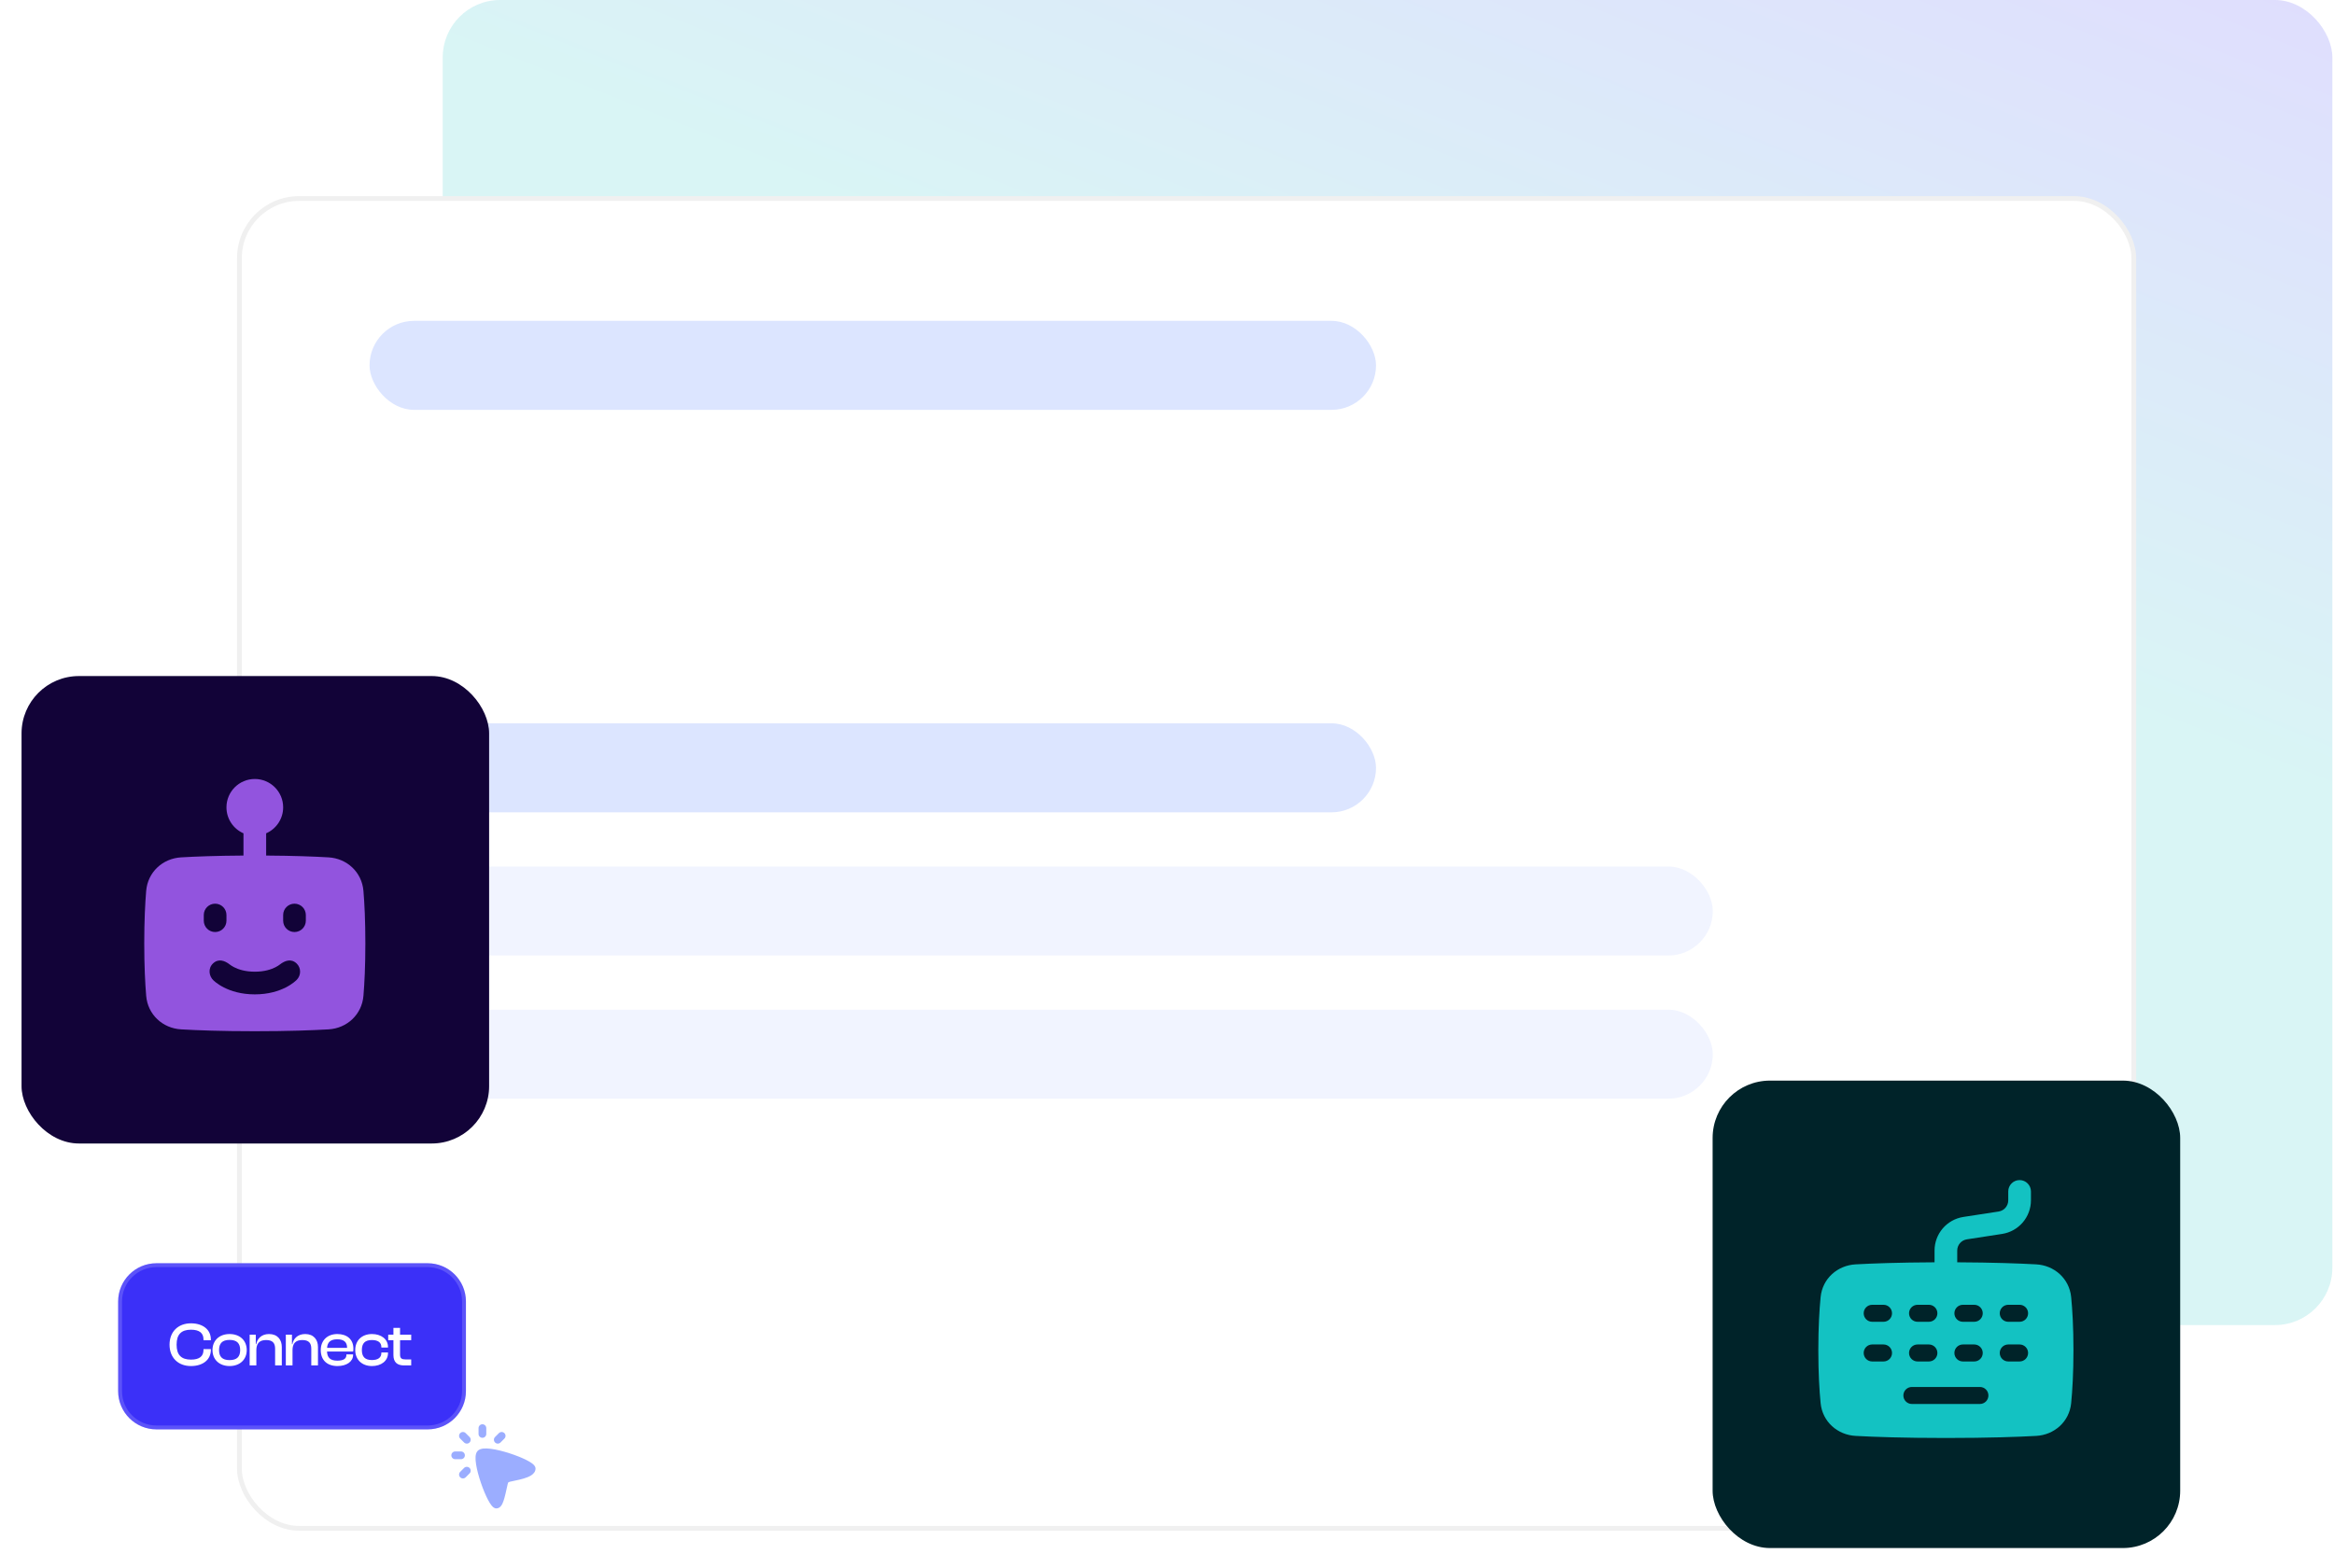 <svg width="488" height="328" viewBox="0 0 488 328" fill="none" xmlns="http://www.w3.org/2000/svg">
<rect x="92.57" width="395.086" height="277.126" rx="12" fill="url(#paint0_linear_42_1174)" fill-opacity="0.16"/>
<rect x="50.057" y="41.513" width="396.086" height="278.126" rx="12.5" fill="white"/>
<rect x="50.057" y="41.513" width="396.086" height="278.126" rx="12.5" stroke="#F0F0F0"/>
<rect x="61.889" y="151.277" width="225.813" height="18.615" rx="9.308" fill="#DCE5FF"/>
<rect x="77.268" y="67.103" width="210.435" height="18.615" rx="9.308" fill="#DCE5FF"/>
<rect opacity="0.4" x="77.268" y="181.222" width="280.849" height="18.615" rx="9.308" fill="#DCE5FF"/>
<rect opacity="0.4" x="53.796" y="211.169" width="304.321" height="18.615" rx="9.308" fill="#DCE5FF"/>
<path fill-rule="evenodd" clip-rule="evenodd" d="M100.865 297.873C101.312 297.873 101.674 298.235 101.674 298.682V299.896C101.674 300.343 101.312 300.705 100.865 300.705C100.418 300.705 100.055 300.343 100.055 299.896V298.682C100.055 298.235 100.418 297.873 100.865 297.873ZM96.222 299.728C96.538 299.412 97.05 299.412 97.366 299.728L98.175 300.538C98.492 300.854 98.492 301.366 98.175 301.682C97.859 301.998 97.347 301.998 97.031 301.682L96.222 300.873C95.905 300.557 95.905 300.044 96.222 299.728ZM105.46 299.728C105.776 300.044 105.776 300.557 105.46 300.873L104.65 301.682C104.334 301.998 103.822 301.998 103.506 301.682C103.19 301.366 103.19 300.854 103.506 300.538L104.315 299.728C104.631 299.412 105.144 299.412 105.46 299.728ZM94.366 304.372C94.366 303.925 94.728 303.562 95.175 303.562H96.389C96.836 303.562 97.198 303.925 97.198 304.372C97.198 304.819 96.836 305.181 96.389 305.181H95.175C94.728 305.181 94.366 304.819 94.366 304.372ZM98.175 307.013C98.492 307.329 98.492 307.841 98.175 308.157L97.366 308.967C97.05 309.283 96.538 309.283 96.222 308.967C95.905 308.651 95.905 308.138 96.222 307.822L97.031 307.013C97.347 306.697 97.859 306.697 98.175 307.013Z" fill="#9BADFF"/>
<path d="M111.736 306.52C111.844 306.661 111.971 306.879 111.969 307.151C111.965 307.811 111.515 308.262 111.078 308.548C110.63 308.841 110.053 309.058 109.493 309.225C108.924 309.395 108.328 309.526 107.82 309.631C107.465 309.703 106.836 309.832 106.656 309.882C106.358 309.966 106.298 310.02 106.278 310.041C106.256 310.065 106.204 310.137 106.134 310.454L106.131 310.466C105.805 311.95 105.548 313.117 105.274 313.912C105.137 314.309 104.978 314.668 104.769 314.939C104.549 315.225 104.236 315.457 103.814 315.475C103.537 315.488 103.314 315.361 103.173 315.257C103.023 315.145 102.887 314.999 102.765 314.847C102.519 314.54 102.266 314.122 102.017 313.646C101.516 312.689 100.987 311.409 100.541 310.096C100.095 308.783 99.722 307.41 99.541 306.265C99.452 305.694 99.406 305.156 99.431 304.701C99.455 304.276 99.546 303.789 99.856 303.455C100.177 303.11 100.665 302.993 101.091 302.952C101.547 302.908 102.086 302.937 102.657 303.012C103.805 303.163 105.186 303.51 106.508 303.936C107.831 304.362 109.124 304.875 110.095 305.369C110.578 305.614 111.003 305.866 111.317 306.112C111.473 306.234 111.622 306.37 111.736 306.52Z" fill="#9BADFF"/>
<path d="M24.703 272.199C24.703 267.781 28.284 264.199 32.703 264.199H89.418C93.836 264.199 97.418 267.781 97.418 272.199V290.941C97.418 295.359 93.836 298.941 89.418 298.941H32.703C28.284 298.941 24.703 295.359 24.703 290.941V272.199Z" fill="#3B30F8"/>
<path d="M32.703 264.603H89.418C93.612 264.603 97.013 268.004 97.013 272.199V290.941C97.013 295.136 93.612 298.536 89.418 298.536H32.703C28.508 298.536 25.107 295.136 25.107 290.941V272.199C25.107 268.004 28.508 264.603 32.703 264.603Z" stroke="white" stroke-opacity="0.17" stroke-width="0.809"/>
<path d="M39.929 285.699C37.236 285.699 35.449 283.938 35.449 281.232C35.449 278.525 37.236 276.764 39.929 276.764C42.377 276.764 44.086 278.059 44.086 280.131V280.312H42.545V280.131C42.545 278.81 41.704 278.098 39.942 278.098C37.909 278.098 36.925 279.069 36.925 281.232C36.925 283.394 37.909 284.352 39.942 284.352C41.704 284.352 42.545 283.653 42.545 282.319V282.151H44.086V282.319C44.086 284.404 42.39 285.699 39.929 285.699ZM48.001 285.699C45.864 285.699 44.427 284.339 44.427 282.358C44.427 280.351 45.864 279.004 48.001 279.004C50.151 279.004 51.588 280.351 51.588 282.358C51.588 284.339 50.151 285.699 48.001 285.699ZM48.001 284.456C49.568 284.456 50.216 283.718 50.216 282.358C50.216 280.985 49.568 280.234 48.001 280.234C46.447 280.234 45.8 280.985 45.8 282.358C45.8 283.718 46.447 284.456 48.001 284.456ZM53.597 285.57H52.199V279.134H53.481V281.128H53.571C53.766 280.04 54.62 279.004 56.252 279.004C58.039 279.004 58.92 280.208 58.92 281.698V285.57H57.521V282.073C57.521 280.869 56.977 280.26 55.643 280.26C54.232 280.26 53.597 280.985 53.597 282.384V285.57ZM61.16 285.57H59.761V279.134H61.043V281.128H61.134C61.328 280.04 62.183 279.004 63.814 279.004C65.602 279.004 66.482 280.208 66.482 281.698V285.57H65.084V282.073C65.084 280.869 64.54 280.26 63.206 280.26C61.794 280.26 61.16 280.985 61.16 282.384V285.57ZM70.561 285.699C68.45 285.699 67.065 284.508 67.065 282.358C67.065 280.351 68.437 279.004 70.535 279.004C72.529 279.004 73.889 280.105 73.889 282.06C73.889 282.293 73.876 282.475 73.837 282.669H68.373C68.424 283.912 69.033 284.573 70.522 284.573C71.869 284.573 72.426 284.132 72.426 283.368V283.265H73.824V283.381C73.824 284.754 72.478 285.699 70.561 285.699ZM70.509 280.105C69.085 280.105 68.463 280.739 68.385 281.892H72.568V281.866C72.568 280.675 71.882 280.105 70.509 280.105ZM77.782 285.699C75.659 285.699 74.273 284.339 74.273 282.358C74.273 280.351 75.659 279.004 77.782 279.004C79.712 279.004 81.124 280.092 81.124 281.698V281.827H79.738V281.75C79.738 280.752 79.013 280.26 77.757 280.26C76.306 280.26 75.659 280.947 75.659 282.358C75.659 283.744 76.306 284.443 77.757 284.443C79.013 284.443 79.738 283.951 79.738 282.954V282.863H81.124V283.006C81.124 284.611 79.712 285.699 77.782 285.699ZM85.975 285.57H84.498C83.113 285.57 82.258 284.961 82.258 283.394V280.299H81.17V279.134H82.258V277.722H83.644V279.134H85.975V280.299H83.644V283.316C83.644 284.106 84.006 284.314 84.809 284.314H85.975V285.57Z" fill="white"/>
<g filter="url(#filter1_d_42_1174)">
<rect x="4.504" y="141.391" width="97.762" height="97.762" rx="12" fill="#120338"/>
<g clip-path="url(#clip0_42_1174)">
<g filter="url(#filter2_d_42_1174)">
<path fill-rule="evenodd" clip-rule="evenodd" d="M53.276 162.92C50.003 162.92 47.349 165.574 47.349 168.847C47.349 171.278 48.812 173.367 50.905 174.281V178.931C45.105 178.968 40.811 179.138 37.858 179.311C34.007 179.537 30.89 182.402 30.563 186.328C30.347 188.921 30.16 192.537 30.16 197.297C30.16 202.058 30.347 205.674 30.563 208.267C30.89 212.192 34.007 215.058 37.858 215.284C41.2 215.48 46.26 215.671 53.276 215.671C60.292 215.671 65.352 215.48 68.695 215.284C72.546 215.058 75.662 212.192 75.99 208.267C76.206 205.674 76.392 202.058 76.392 197.297C76.392 192.537 76.206 188.921 75.99 186.328C75.662 182.402 72.546 179.537 68.695 179.311C65.741 179.138 61.447 178.968 55.647 178.931V174.281C57.74 173.367 59.203 171.278 59.203 168.847C59.203 165.574 56.55 162.92 53.276 162.92ZM47.349 191.37C47.349 190.061 46.288 188.999 44.978 188.999C43.669 188.999 42.607 190.061 42.607 191.37V192.556C42.607 193.865 43.669 194.927 44.978 194.927C46.288 194.927 47.349 193.865 47.349 192.556V191.37ZM61.574 188.999C60.265 188.999 59.203 190.061 59.203 191.37V192.556C59.203 193.865 60.265 194.927 61.574 194.927C62.883 194.927 63.945 193.865 63.945 192.556V191.37C63.945 190.061 62.883 188.999 61.574 188.999ZM44.537 201.499C45.682 200.42 46.985 200.899 48.045 201.723C48.223 201.862 48.528 202.075 48.963 202.295C49.825 202.733 51.238 203.224 53.276 203.224C55.315 203.224 56.727 202.733 57.589 202.295C58.025 202.075 58.329 201.862 58.508 201.723C59.568 200.899 60.87 200.42 62.015 201.499C63.001 202.429 62.97 204.007 62.029 204.937C61.991 204.975 61.944 205.02 61.886 205.073C61.771 205.179 61.615 205.313 61.419 205.466C61.026 205.772 60.467 206.153 59.734 206.524C58.258 207.273 56.115 207.966 53.276 207.966C50.437 207.966 48.294 207.273 46.818 206.524C46.086 206.153 45.526 205.772 45.133 205.466C44.937 205.313 44.782 205.179 44.666 205.073C43.657 204.147 43.459 202.516 44.537 201.499Z" fill="#9254DE"/>
</g>
</g>
</g>
<g filter="url(#filter3_d_42_1174)">
<rect x="358.08" y="226" width="97.762" height="97.762" rx="12" fill="#002329"/>
<g clip-path="url(#clip1_42_1174)">
<g filter="url(#filter4_d_42_1174)">
<path fill-rule="evenodd" clip-rule="evenodd" d="M422.263 246.807C423.573 246.807 424.634 247.869 424.634 249.178V251.037C424.634 254.548 422.073 257.533 418.603 258.067L411.234 259.201C410.077 259.379 409.223 260.374 409.223 261.544V264.002C416.814 264.037 422.226 264.239 425.726 264.431C429.504 264.638 432.66 267.382 433.044 271.278C433.301 273.886 433.525 277.542 433.525 282.37C433.525 287.199 433.301 290.854 433.044 293.462C432.66 297.358 429.504 300.102 425.726 300.309C421.872 300.52 415.699 300.744 406.853 300.744C398.006 300.744 391.833 300.52 387.979 300.309C384.201 300.102 381.045 297.358 380.661 293.462C380.404 290.854 380.181 287.199 380.181 282.37C380.181 277.542 380.404 273.886 380.661 271.278C381.045 267.382 384.201 264.638 387.979 264.431C391.479 264.239 396.891 264.037 404.482 264.002V261.544C404.482 258.034 407.043 255.048 410.513 254.514L417.882 253.381C419.039 253.203 419.892 252.208 419.892 251.037V249.178C419.892 247.869 420.954 246.807 422.263 246.807ZM399.74 290.075C398.758 290.075 397.962 290.871 397.962 291.853C397.962 292.835 398.758 293.632 399.74 293.632H413.965C414.947 293.632 415.743 292.835 415.743 291.853C415.743 290.871 414.947 290.075 413.965 290.075H399.74ZM389.664 274.665C389.664 273.683 390.46 272.887 391.442 272.887H393.813C394.795 272.887 395.591 273.683 395.591 274.665C395.591 275.647 394.795 276.443 393.813 276.443H391.442C390.46 276.443 389.664 275.647 389.664 274.665ZM391.442 281.185C390.46 281.185 389.664 281.981 389.664 282.963C389.664 283.945 390.46 284.741 391.442 284.741H393.813C394.795 284.741 395.591 283.945 395.591 282.963C395.591 281.981 394.795 281.185 393.813 281.185H391.442ZM399.147 274.665C399.147 273.683 399.944 272.887 400.926 272.887H403.296C404.278 272.887 405.075 273.683 405.075 274.665C405.075 275.647 404.278 276.443 403.296 276.443H400.926C399.944 276.443 399.147 275.647 399.147 274.665ZM400.926 281.185C399.944 281.185 399.147 281.981 399.147 282.963C399.147 283.945 399.944 284.741 400.926 284.741H403.296C404.278 284.741 405.075 283.945 405.075 282.963C405.075 281.981 404.278 281.185 403.296 281.185H400.926ZM408.631 274.665C408.631 273.683 409.427 272.887 410.409 272.887H412.78C413.762 272.887 414.558 273.683 414.558 274.665C414.558 275.647 413.762 276.443 412.78 276.443H410.409C409.427 276.443 408.631 275.647 408.631 274.665ZM410.409 281.185C409.427 281.185 408.631 281.981 408.631 282.963C408.631 283.945 409.427 284.741 410.409 284.741H412.78C413.762 284.741 414.558 283.945 414.558 282.963C414.558 281.981 413.762 281.185 412.78 281.185H410.409ZM418.114 274.665C418.114 273.683 418.91 272.887 419.892 272.887H422.263C423.245 272.887 424.041 273.683 424.041 274.665C424.041 275.647 423.245 276.443 422.263 276.443H419.892C418.91 276.443 418.114 275.647 418.114 274.665ZM419.892 281.185C418.91 281.185 418.114 281.981 418.114 282.963C418.114 283.945 418.91 284.741 419.892 284.741H422.263C423.245 284.741 424.041 283.945 424.041 282.963C424.041 281.981 423.245 281.185 422.263 281.185H419.892Z" fill="#13C2C2"/>
</g>
</g>
</g>
<defs>
<filter id="filter1_d_42_1174" x="0.457" y="137.344" width="105.855" height="105.855" filterUnits="userSpaceOnUse" color-interpolation-filters="sRGB">
<feFlood flood-opacity="0" result="BackgroundImageFix"/>
<feColorMatrix in="SourceAlpha" type="matrix" values="0 0 0 0 0 0 0 0 0 0 0 0 0 0 0 0 0 0 127 0" result="hardAlpha"/>
<feMorphology radius="4.047" operator="dilate" in="SourceAlpha" result="effect1_dropShadow_42_1174"/>
<feOffset/>
<feComposite in2="hardAlpha" operator="out"/>
<feColorMatrix type="matrix" values="0 0 0 0 1 0 0 0 0 1 0 0 0 0 1 0 0 0 0.11 0"/>
<feBlend mode="normal" in2="BackgroundImageFix" result="effect1_dropShadow_42_1174"/>
<feBlend mode="normal" in="SourceGraphic" in2="effect1_dropShadow_42_1174" result="shape"/>
</filter>
<filter id="filter2_d_42_1174" x="27.16" y="159.92" width="52.231" height="58.751" filterUnits="userSpaceOnUse" color-interpolation-filters="sRGB">
<feFlood flood-opacity="0" result="BackgroundImageFix"/>
<feColorMatrix in="SourceAlpha" type="matrix" values="0 0 0 0 0 0 0 0 0 0 0 0 0 0 0 0 0 0 127 0" result="hardAlpha"/>
<feOffset/>
<feGaussianBlur stdDeviation="1.5"/>
<feComposite in2="hardAlpha" operator="out"/>
<feColorMatrix type="matrix" values="0 0 0 0 0.184 0 0 0 0 0.329 0 0 0 0 0.922 0 0 0 1 0"/>
<feBlend mode="normal" in2="BackgroundImageFix" result="effect1_dropShadow_42_1174"/>
<feBlend mode="normal" in="SourceGraphic" in2="effect1_dropShadow_42_1174" result="shape"/>
</filter>
<filter id="filter3_d_42_1174" x="354.033" y="221.953" width="105.855" height="105.855" filterUnits="userSpaceOnUse" color-interpolation-filters="sRGB">
<feFlood flood-opacity="0" result="BackgroundImageFix"/>
<feColorMatrix in="SourceAlpha" type="matrix" values="0 0 0 0 0 0 0 0 0 0 0 0 0 0 0 0 0 0 127 0" result="hardAlpha"/>
<feMorphology radius="4.047" operator="dilate" in="SourceAlpha" result="effect1_dropShadow_42_1174"/>
<feOffset/>
<feComposite in2="hardAlpha" operator="out"/>
<feColorMatrix type="matrix" values="0 0 0 0 1 0 0 0 0 1 0 0 0 0 1 0 0 0 0.11 0"/>
<feBlend mode="normal" in2="BackgroundImageFix" result="effect1_dropShadow_42_1174"/>
<feBlend mode="normal" in="SourceGraphic" in2="effect1_dropShadow_42_1174" result="shape"/>
</filter>
<filter id="filter4_d_42_1174" x="377.181" y="243.807" width="59.344" height="59.937" filterUnits="userSpaceOnUse" color-interpolation-filters="sRGB">
<feFlood flood-opacity="0" result="BackgroundImageFix"/>
<feColorMatrix in="SourceAlpha" type="matrix" values="0 0 0 0 0 0 0 0 0 0 0 0 0 0 0 0 0 0 127 0" result="hardAlpha"/>
<feOffset/>
<feGaussianBlur stdDeviation="1.5"/>
<feComposite in2="hardAlpha" operator="out"/>
<feColorMatrix type="matrix" values="0 0 0 0 0.58 0 0 0 0 0.867 0 0 0 0 0.392 0 0 0 1 0"/>
<feBlend mode="normal" in2="BackgroundImageFix" result="effect1_dropShadow_42_1174"/>
<feBlend mode="normal" in="SourceGraphic" in2="effect1_dropShadow_42_1174" result="shape"/>
</filter>
<linearGradient id="paint0_linear_42_1174" x1="360.08" y1="116.5" x2="417.609" y2="-27.906" gradientUnits="userSpaceOnUse">
<stop stop-color="#13C2C2"/>
<stop offset="1" stop-color="#3B30F8"/>
</linearGradient>
<clipPath id="clip0_42_1174">
<rect width="56.9" height="56.9" fill="white" transform="translate(24.826 160.549)"/>
</clipPath>
<clipPath id="clip1_42_1174">
<rect width="56.9" height="56.9" fill="white" transform="translate(378.403 245.622)"/>
</clipPath>
</defs>
</svg>
